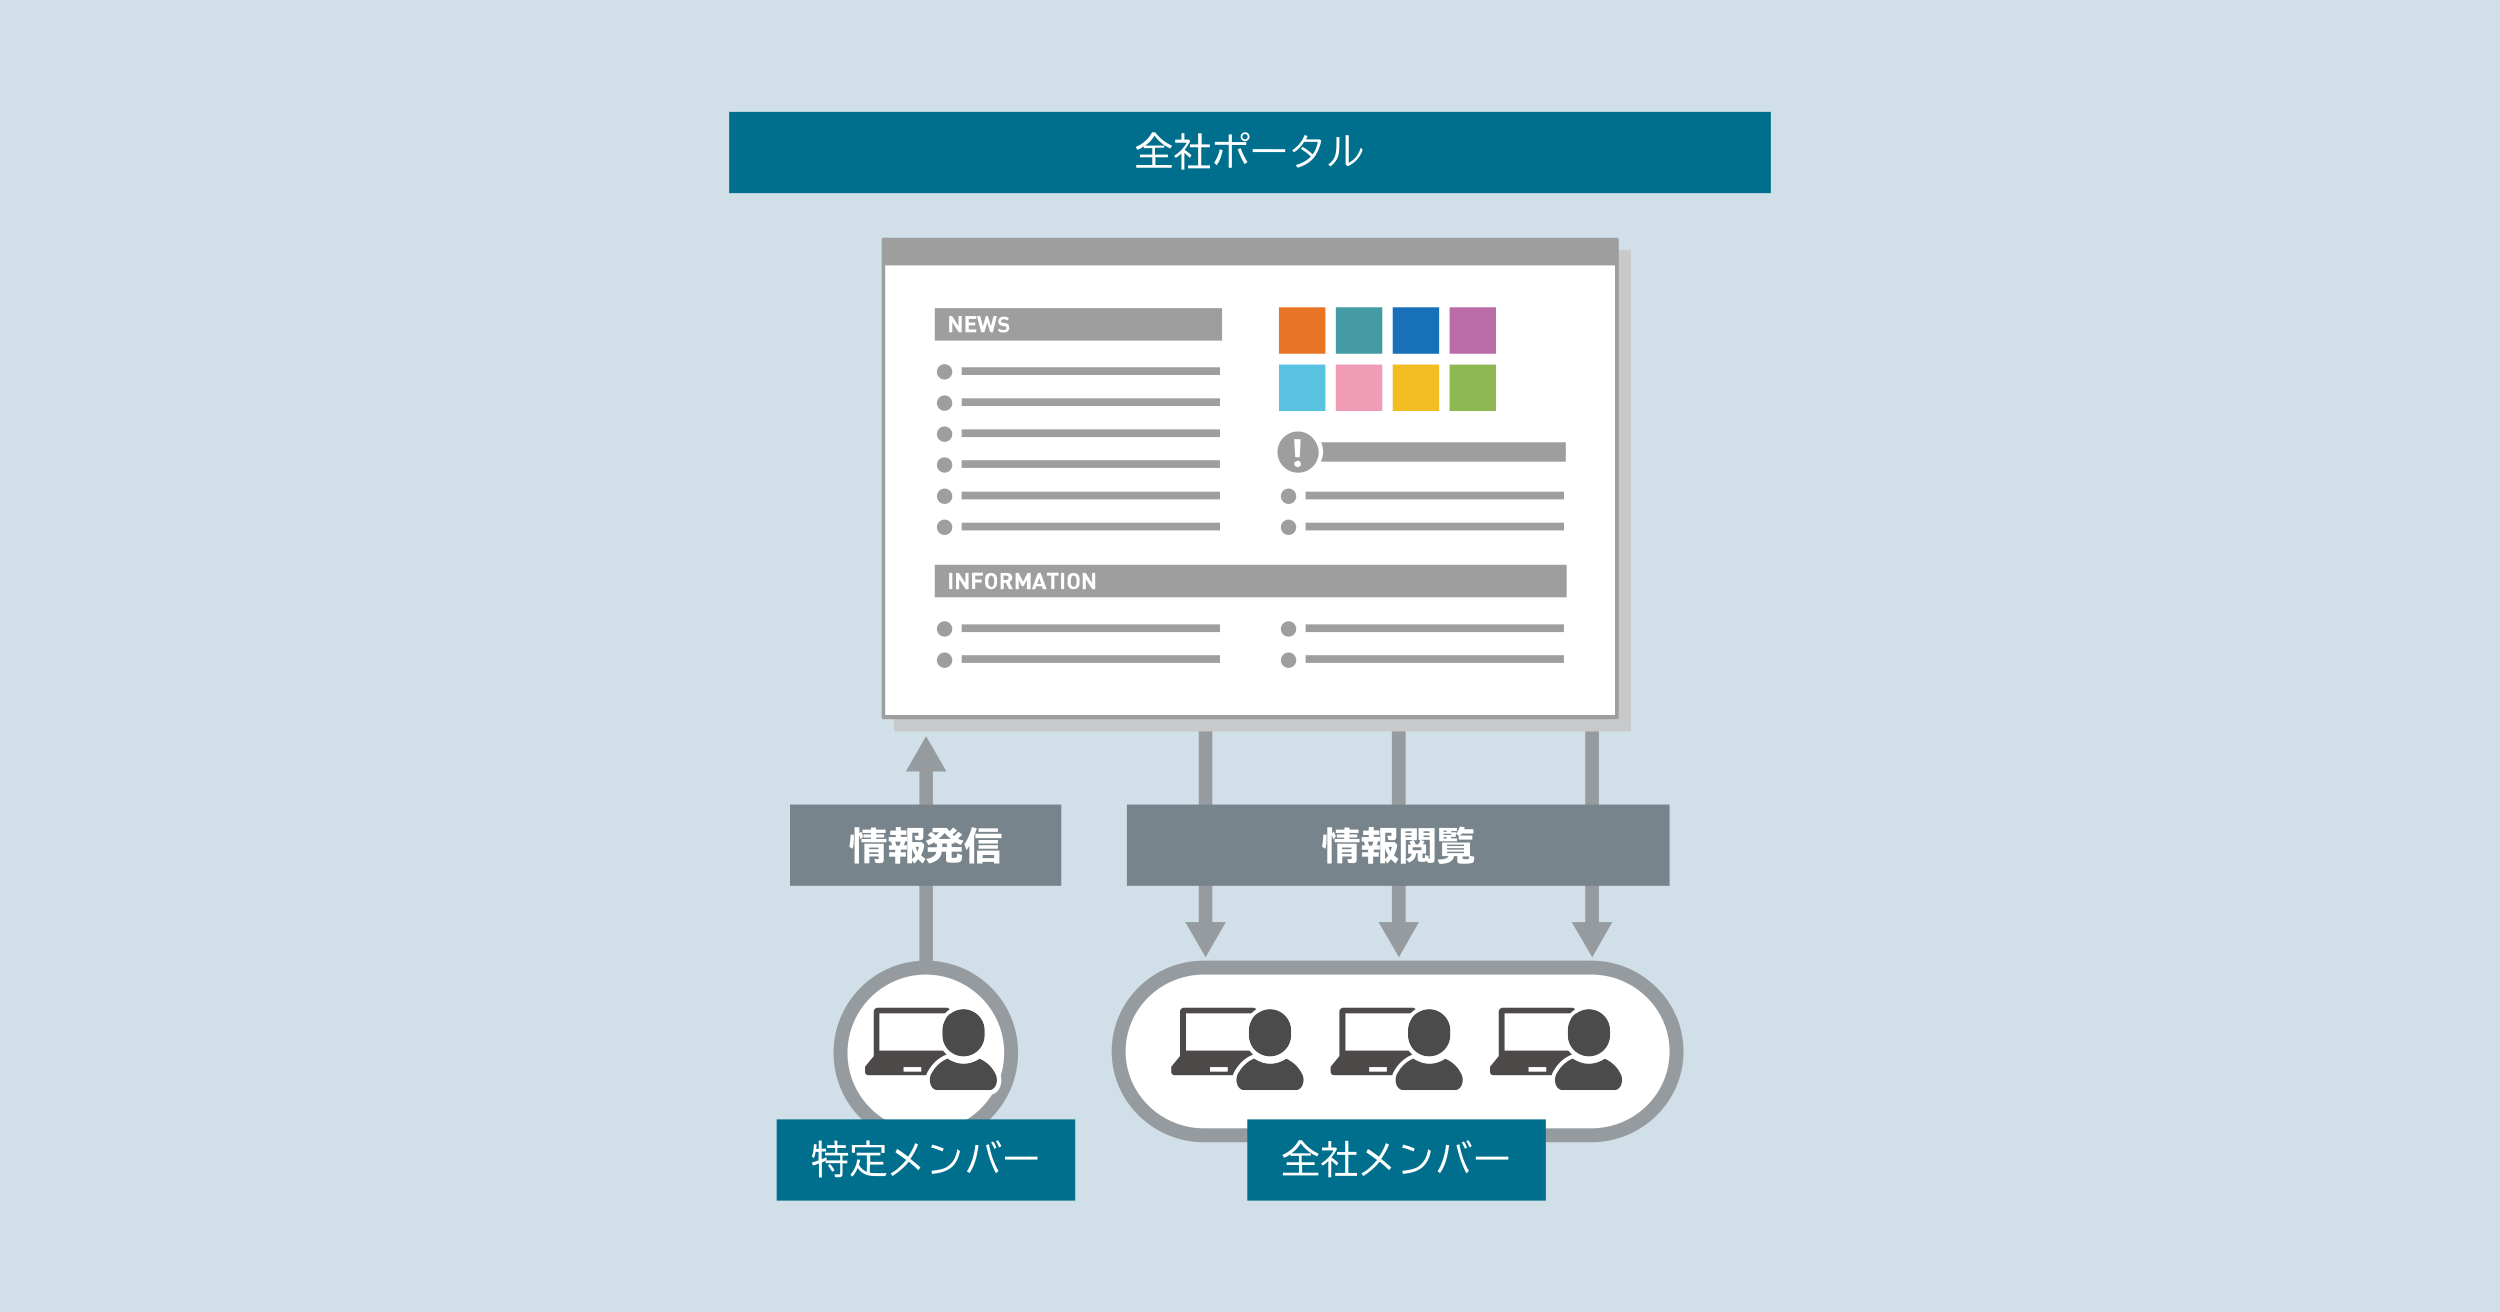 <?xml version="1.0" encoding="utf-8"?>
<!-- Generator: Adobe Illustrator 27.2.0, SVG Export Plug-In . SVG Version: 6.00 Build 0)  -->
<svg version="1.1" id="レイヤー_1" xmlns="http://www.w3.org/2000/svg" xmlns:xlink="http://www.w3.org/1999/xlink" x="0px"
	 y="0px" width="1200px" height="630px" viewBox="0 0 1200 630" style="enable-background:new 0 0 1200 630;" xml:space="preserve">
<style type="text/css">
	.st0{fill:#D1DFE8;}
	.st1{fill:#969BA0;}
	.st2{fill:#78848B;}
	.st3{fill:#FFFFFF;}
	.st4{fill:#4C4948;}
	.st5{fill:#4B4B4B;}
	.st6{fill:#006F8D;}
	.st7{fill:#C8C9CA;}
	.st8{fill:#9E9E9F;}
	.st9{fill:#E77525;}
	.st10{fill:#449BA3;}
	.st11{fill:#1871B8;}
	.st12{fill:#BA6CA7;}
	.st13{fill:#59C2E1;}
	.st14{fill:#F09CB4;}
	.st15{fill:#F2BD22;}
	.st16{fill:#8EB854;}
</style>
<rect class="st0" width="1200" height="630"/>
<g>
	<polygon class="st1" points="454.3,370.3 444.5,353.3 434.8,370.3 441.3,370.3 441.3,505.5 447.8,505.5 447.8,370.3 	"/>
	<g>
		<rect x="379.2" y="386.2" class="st2" width="130.2" height="39"/>
		<g>
			<g>
				<path class="st3" d="M407.7,406.5c0.2-1.6,0.5-3.1,0.6-5.9l1.6,0.1c0,2.9-0.1,4.9-0.6,6.7L407.7,406.5z M412.5,414.5h-2.3v-17.4
					h2.3v2.9l0.8-0.8c0.6,0.9,0.8,1.7,1,2.4l-1.3,1.3c-0.1-0.8-0.5-1.6-0.7-2.2v13.8H412.5z M425.1,398.2v1.6h-4.5v0.7h3.8v1.5h-3.8
					v0.7h4.9v1.6h-12v-1.6h4.6V402h-3.6v-1.5h3.6v-0.7h-4.1v-1.6h4.1v-1h2.4v1H425.1z M424.2,412.7c0,1.3-0.6,1.6-1.7,1.6
					c-0.6,0-1.5,0-2.3-0.1l-0.5-1.9c0.6,0.1,1,0.1,1.6,0.1c0.2,0,0.5-0.1,0.5-0.5v-0.8h-4.5v3.3h-2.4V405h9.3v7.7L424.2,412.7
					L424.2,412.7z M417.2,407.6h4.5v-0.8h-4.5V407.6z M417.2,409.9h4.5v-0.8h-4.5V409.9z"/>
				<path class="st3" d="M432.1,409.1h2.7v2.1h-2.7v3.4h-2.4v-3.4h-2.9v-2.1h2.9v-1.2h-3v-2.1h1.5c-0.1-0.7-0.5-1.3-0.6-1.9h-1v-2.1
					h3.4v-1h-2.7v-2.1h2.7V397h2.4v1.6h2.7v2.1h-2.7v1h3v2.1h-0.9c-0.1,0.7-0.5,1.3-0.7,1.9h1.5v2.1h-2.9v1.3H432.1z M429.7,404
					c0.1,0.6,0.5,1.3,0.6,1.9h1.4c0.2-0.6,0.5-1.3,0.6-1.9H429.7z M443.7,405.5c-0.2,1.9-0.7,3.3-1.6,5c0.6,0.6,1.4,1.3,2.1,1.7
					l-1.3,2.3c-0.8-0.7-1.6-1.4-2.2-2.1c-0.6,0.8-0.9,1.3-1.9,2.1l-1-1.6v1.5h-2.3v-17h7.7v4.2c0,1.3-0.6,1.7-1.7,1.7
					c-0.6,0-1.3,0-2.1-0.1l-0.5-2.1c0.6,0.1,1,0.1,1.4,0.1c0.5,0,0.6-0.1,0.6-0.5v-1h-3v4.5h4.6L443.7,405.5z M437.8,412.4
					c0.6-0.6,1-1,1.6-1.7c-0.8-1.3-1.3-2.3-1.6-3.6V412.4z M439.5,406.5c0.2,0.8,0.6,1.5,0.9,2.2c0.2-0.7,0.6-1.5,0.7-2.2H439.5z"/>
				<path class="st3" d="M459.4,398.6c-0.7,0.7-1.4,1.4-2.2,2.1c0.2,0.1,0.5,0.2,0.7,0.6c0.8-0.7,1.4-1.3,2.1-2.1l1.9,1.4
					c-0.7,0.7-1,1-2.1,1.9c0.8,0.5,1.6,0.8,2.7,1l-1.3,2.1c-1-0.5-1.9-0.8-3-1.5v0.8h-1.4v1.7h4.8v2.2h-4.8v2.4c0,0.6,0.1,0.6,1,0.6
					s1.4-0.1,1.5-0.5c0.1-0.2,0.1-0.9,0.1-1.7l2.4,0.8c0,1.9-0.2,2.7-0.7,3.1c-0.6,0.5-1.4,0.6-3.7,0.6c-1.5,0-2.2-0.1-2.6-0.2
					c-0.6-0.2-0.7-0.8-0.7-1.5v-3.6H452c-0.2,3-2.1,4.6-6,5.7l-1.4-2.2c3-0.6,4.5-1.6,4.8-3.4h-4.1v-2.2h4.4V405h-1v-0.8
					c-1,0.7-2.1,1-3,1.5l-1.3-2.1c1-0.5,2.1-0.8,3-1.3c-0.7-0.6-1.3-0.9-2.1-1.5l1.6-1.5c0.9,0.7,1.6,1,2.3,1.7
					c0.6-0.5,1-0.9,1.5-1.5h-3.1v-2.1h6.9c0.5,0.7,0.7,1,1.3,1.6l0.1-0.1c0.6-0.6,0.9-1,1.6-1.7L459.4,398.6z M456.4,402.7
					c-1-0.8-2.2-1.9-3-2.9c-0.7,0.9-1.6,1.9-2.9,2.9H456.4z M452.3,404.9v1.7h2.2v-1.7H452.3z"/>
				<path class="st3" d="M467.7,414.5h-2.4v-8.5c-0.6,0.8-0.8,1.3-1.4,2.1l-1-3c1.5-1.9,2.7-4.8,3.6-8.1l2.4,0.6
					c-0.5,1.4-0.8,2.4-1.3,3.7v13.4h0.1V414.5z M480.7,400.2v2.1h-12.5v-2.1H480.7z M479.7,414.5h-2.6v-0.8h-5.5v0.8h-2.6v-6.2h10.7
					L479.7,414.5L479.7,414.5z M479,397.6v1.7h-9.3v-1.7H479z M479,403.2v1.7h-9.3v-1.7H479z M479,405.7v1.7h-9.3v-1.7H479z
					 M471.7,411.9h5.5v-1.5h-5.5V411.9z"/>
			</g>
		</g>
	</g>
	<g>
		<g>
			<circle class="st3" cx="444.4" cy="505.5" r="40.9"/>
			<path class="st1" d="M444.4,549.7c-24.3,0-44.3-19.7-44.3-44.3c0-24.4,19.7-44.3,44.3-44.3s44.3,19.7,44.3,44.3
				C488.6,530,468.7,549.7,444.4,549.7z M444.4,467.8c-20.8,0-37.6,17-37.6,37.6c0,20.8,17,37.6,37.6,37.6s37.6-17,37.6-37.6
				C482.1,484.8,465.1,467.8,444.4,467.8z"/>
		</g>
		<g>
			<path class="st4" d="M460.3,511.9l-4.1-5v-21.3c0-1-0.8-1.9-1.9-1.9h-33c-1,0-1.9,0.8-1.9,1.9v21.3l-4.1,5
				c-0.1,0.1-0.1,0.2-0.1,0.5v2.2c0,0.8,0.7,1.5,1.5,1.5h42.3c0.8,0,1.5-0.7,1.5-1.5v-2.2C460.5,512.3,460.5,512.1,460.3,511.9z
				 M422.1,486.4h31.7v17.9h-31.7V486.4z M442.2,514.4h-8.5v-2.2h8.5V514.4z"/>
		</g>
		<g>
			<g>
				<path class="st5" d="M470.2,508.1c-2.2,1.5-4.9,2.4-7.8,2.4s-5.6-0.9-7.8-2.4c-3.8,1.6-6.3,4.5-7.7,7.1
					c-1.9,3.4-0.5,8.1,2.9,8.1c3.3,0,12.5,0,12.5,0s9.3,0,12.5,0c3.3,0,4.8-4.8,2.9-8.1C476.5,512.6,474.2,509.8,470.2,508.1z"/>
				<path class="st3" d="M470.2,508.1c3.8,1.6,6.3,4.5,7.7,7.1c1.9,3.4,0.5,8.1-2.9,8.1c-3.3,0-12.5,0-12.5,0s-9.3,0-12.5,0
					s-4.8-4.8-2.9-8.1c1.5-2.6,3.8-5.5,7.7-7.1c2.2,1.5,4.9,2.4,7.8,2.4C465.4,510.6,468,509.5,470.2,508.1 M454.9,505.8l-0.9,0.5
					c-3.6,1.5-6.5,4.2-8.6,7.9c-1.5,2.6-1.5,5.9,0,8.4c1,1.7,2.7,2.9,4.6,2.9h12.5h12.5c1.9,0,3.6-1,4.6-2.9c1.4-2.4,1.4-5.7,0-8.4
					c-2.1-3.7-5-6.4-8.6-7.9l-0.9-0.5l-0.9,0.7c-1.9,1.4-4.2,2.1-6.7,2.1s-4.6-0.7-6.7-2.1L454.9,505.8L454.9,505.8z"/>
			</g>
			<g>
				<path class="st5" d="M462.5,507.2c5.6,0,10.2-4.6,10.2-10.2v-2.4c0-5.6-4.6-10.2-10.2-10.2s-10.2,4.6-10.2,10.2v2.4
					C452.2,502.7,456.7,507.2,462.5,507.2z"/>
				<path class="st3" d="M462.5,484.3c5.6,0,10.2,4.6,10.2,10.2v2.4c0,5.6-4.6,10.2-10.2,10.2s-10.2-4.6-10.2-10.2v-2.4
					C452.2,489,456.7,484.3,462.5,484.3 M462.5,482.5c-6.7,0-12.2,5.5-12.2,12.2v2.4c0,6.7,5.5,12.2,12.2,12.2s12.2-5.5,12.2-12.2
					v-2.4C474.6,487.9,469.2,482.5,462.5,482.5L462.5,482.5z"/>
			</g>
		</g>
	</g>
	<g>
		<g>
			<g>
				<path class="st3" d="M804.8,504.8c0,22.1-18.5,40.3-40.9,40.3H577.9c-22.5,0-40.9-18.1-40.9-40.3c0-22.1,18.5-40.3,40.9-40.3
					h185.9C786.4,464.6,804.8,482.7,804.8,504.8z"/>
			</g>
			<path class="st1" d="M763.8,548.3H577.9c-24.3,0-44.3-19.5-44.3-43.6c0-24,19.7-43.6,44.3-43.6h185.9c24.3,0,44.3,19.5,44.3,43.6
				C808.1,528.8,788.1,548.3,763.8,548.3z M577.9,467.8c-20.8,0-37.6,16.5-37.6,36.9c0,20.4,17,36.9,37.6,36.9h185.9
				c20.8,0,37.6-16.5,37.6-36.9c0-20.4-17-36.9-37.6-36.9H577.9z"/>
		</g>
		<g>
			<path class="st4" d="M760.5,511.9l-4.1-5v-21.3c0-1-0.8-1.9-1.9-1.9h-33.2c-1,0-1.9,0.8-1.9,1.9v21.3l-4.1,5
				c-0.1,0.1-0.1,0.2-0.1,0.5v2.2c0,0.8,0.7,1.5,1.5,1.5h42.3c0.8,0,1.5-0.7,1.5-1.5v-2.2C760.7,512.3,760.6,512.1,760.5,511.9z
				 M722.2,486.4h31.7v17.9h-31.7V486.4z M742.2,514.4h-8.5v-2.2h8.5V514.4z"/>
		</g>
		<g>
			<g>
				<path class="st5" d="M770.3,508.1c-2.2,1.5-4.9,2.4-7.8,2.4c-2.9,0-5.6-0.9-7.8-2.4c-3.8,1.6-6.3,4.5-7.7,7.1
					c-1.9,3.4-0.5,8.1,2.9,8.1c3.3,0,12.5,0,12.5,0s9.3,0,12.5,0s4.8-4.8,2.9-8.1C776.5,512.6,774.2,509.8,770.3,508.1z"/>
				<path class="st3" d="M770.3,508.1c3.8,1.6,6.3,4.5,7.7,7.1c1.9,3.4,0.5,8.1-2.9,8.1c-3.3,0-12.5,0-12.5,0s-9.3,0-12.5,0
					c-3.3,0-4.8-4.8-2.9-8.1c1.5-2.6,3.8-5.5,7.7-7.1c2.2,1.5,4.9,2.4,7.8,2.4C765.4,510.6,768.2,509.5,770.3,508.1 M755.1,505.8
					l-0.9,0.5c-3.6,1.5-6.5,4.2-8.6,7.9c-1.5,2.6-1.5,5.9,0,8.4c1,1.7,2.7,2.9,4.6,2.9h12.5h12.5c1.9,0,3.6-1,4.6-2.9
					c1.4-2.4,1.4-5.7,0-8.4c-2.1-3.7-5-6.4-8.6-7.9l-0.9-0.5l-0.9,0.7c-1.9,1.4-4.2,2.1-6.7,2.1s-4.6-0.7-6.7-2.1L755.1,505.8
					L755.1,505.8z"/>
			</g>
			<g>
				<path class="st5" d="M762.7,507.2c5.6,0,10.2-4.6,10.2-10.2v-2.4c0-5.6-4.6-10.2-10.2-10.2s-10.2,4.6-10.2,10.2v2.4
					C752.3,502.7,756.9,507.2,762.7,507.2z"/>
				<path class="st3" d="M762.7,484.3c5.6,0,10.2,4.6,10.2,10.2v2.4c0,5.6-4.6,10.2-10.2,10.2s-10.2-4.6-10.2-10.2v-2.4
					C752.3,489,756.9,484.3,762.7,484.3 M762.7,482.5c-6.7,0-12.2,5.5-12.2,12.2v2.4c0,6.7,5.5,12.2,12.2,12.2s12.2-5.5,12.2-12.2
					v-2.4C774.7,487.9,769.3,482.5,762.7,482.5L762.7,482.5z"/>
			</g>
		</g>
	</g>
	<g>
		<g>
			<path class="st4" d="M684,511.9l-4.1-5v-21.3c0-1-0.8-1.9-1.9-1.9h-33.2c-1,0-1.9,0.8-1.9,1.9v21.3l-4.1,5
				c-0.1,0.1-0.1,0.2-0.1,0.5v2.2c0,0.8,0.7,1.5,1.5,1.5h42.3c0.8,0,1.5-0.7,1.5-1.5v-2.2C684.1,512.3,684.1,512.1,684,511.9z
				 M645.8,486.4h31.7v17.9h-31.7V486.4z M665.7,514.4h-8.5v-2.2h8.5V514.4z"/>
		</g>
		<g>
			<g>
				<path class="st5" d="M693.8,508.1c-2.2,1.5-4.9,2.4-7.8,2.4c-2.9,0-5.6-0.9-7.8-2.4c-3.8,1.6-6.3,4.5-7.7,7.1
					c-1.9,3.4-0.5,8.1,2.9,8.1c3.4,0,12.5,0,12.5,0s9.3,0,12.5,0s4.8-4.8,2.9-8.1C700.1,512.6,697.7,509.8,693.8,508.1z"/>
				<path class="st3" d="M693.8,508.1c3.8,1.6,6.3,4.5,7.7,7.1c1.9,3.4,0.5,8.1-2.9,8.1c-3.3,0-12.5,0-12.5,0s-9.3,0-12.5,0
					c-3.3,0-4.8-4.8-2.9-8.1c1.5-2.6,3.8-5.5,7.7-7.1c2.2,1.5,4.9,2.4,7.8,2.4C689,510.6,691.7,509.5,693.8,508.1 M678.6,505.8
					l-0.9,0.5c-3.6,1.5-6.5,4.2-8.6,7.9c-1.5,2.6-1.5,5.9,0,8.4c1,1.7,2.7,2.9,4.6,2.9h12.5h12.5c1.9,0,3.6-1,4.6-2.9
					c1.4-2.4,1.4-5.7,0-8.4c-2.1-3.7-5-6.4-8.6-7.9l-0.9-0.5l-0.9,0.7c-1.9,1.4-4.2,2.1-6.7,2.1s-4.6-0.7-6.7-2.1L678.6,505.8
					L678.6,505.8z"/>
			</g>
			<g>
				<path class="st5" d="M686,507.2c5.6,0,10.2-4.6,10.2-10.2v-2.4c0-5.6-4.6-10.2-10.2-10.2s-10.2,4.6-10.2,10.2v2.4
					C675.8,502.7,680.4,507.2,686,507.2z"/>
				<path class="st3" d="M686,484.3c5.6,0,10.2,4.6,10.2,10.2v2.4c0,5.6-4.6,10.2-10.2,10.2s-10.2-4.6-10.2-10.2v-2.4
					C675.8,489,680.4,484.3,686,484.3 M686,482.5c-6.7,0-12.2,5.5-12.2,12.2v2.4c0,6.7,5.5,12.2,12.2,12.2s12.2-5.5,12.2-12.2v-2.4
					C698.3,487.9,692.9,482.5,686,482.5L686,482.5z"/>
			</g>
		</g>
	</g>
	<g>
		<polygon class="st1" points="767.5,442.6 767.5,345.3 760.9,345.3 760.9,442.6 754.4,442.6 764.3,459.5 773.9,442.6 		"/>
		<polygon class="st1" points="674.7,345.3 668.1,345.3 668.1,442.6 661.7,442.6 671.5,459.5 681.1,442.6 674.7,442.6 		"/>
		<polygon class="st1" points="581.9,345.3 575.4,345.3 575.4,442.6 568.9,442.6 578.7,459.5 588.4,442.6 581.9,442.6 		"/>
	</g>
	<g>
		<g>
			<path class="st4" d="M607.5,511.9l-4.1-5v-21.3c0-1-0.8-1.9-1.9-1.9h-33.2c-1,0-1.9,0.8-1.9,1.9v21.3l-4.1,5
				c-0.1,0.1-0.1,0.2-0.1,0.5v2.2c0,0.8,0.7,1.5,1.5,1.5h42.3c0.8,0,1.5-0.7,1.5-1.5v-2.2C607.7,512.3,607.6,512.1,607.5,511.9z
				 M569.3,486.4H601v17.9h-31.7V486.4z M589.3,514.4h-8.5v-2.2h8.5V514.4z"/>
		</g>
		<g>
			<g>
				<path class="st5" d="M617.4,508.1c-2.2,1.5-4.9,2.4-7.8,2.4c-2.9,0-5.6-0.9-7.8-2.4c-3.8,1.6-6.3,4.5-7.7,7.1
					c-1.9,3.4-0.5,8.1,2.9,8.1c3.3,0,12.5,0,12.5,0s9.3,0,12.5,0s4.8-4.8,2.9-8.1C623.5,512.6,621.2,509.8,617.4,508.1z"/>
				<path class="st3" d="M617.4,508.1c3.8,1.6,6.3,4.5,7.7,7.1c1.9,3.4,0.5,8.1-2.9,8.1s-12.5,0-12.5,0s-9.3,0-12.5,0
					s-4.8-4.8-2.9-8.1c1.5-2.6,3.8-5.5,7.7-7.1c2.2,1.5,4.9,2.4,7.8,2.4C612.5,510.6,615.3,509.5,617.4,508.1 M602.1,505.8l-0.9,0.5
					c-3.6,1.5-6.5,4.2-8.6,7.9c-1.5,2.6-1.5,5.9,0,8.4c1,1.7,2.7,2.9,4.6,2.9h12.5h12.5c1.9,0,3.6-1,4.6-2.9c1.4-2.4,1.4-5.7,0-8.4
					c-2.1-3.7-5-6.4-8.6-7.9l-0.9-0.5l-0.9,0.7c-1.9,1.4-4.2,2.1-6.7,2.1c-2.4,0-4.6-0.7-6.7-2.1L602.1,505.8L602.1,505.8z"/>
			</g>
			<g>
				<path class="st5" d="M609.6,507.2c5.6,0,10.2-4.6,10.2-10.2v-2.4c0-5.6-4.6-10.2-10.2-10.2c-5.6,0-10.2,4.6-10.2,10.2v2.4
					C599.4,502.7,604,507.2,609.6,507.2z"/>
				<path class="st3" d="M609.6,484.3c5.6,0,10.2,4.6,10.2,10.2v2.4c0,5.6-4.6,10.2-10.2,10.2c-5.6,0-10.2-4.6-10.2-10.2v-2.4
					C599.4,489,604,484.3,609.6,484.3 M609.6,482.5c-6.7,0-12.2,5.5-12.2,12.2v2.4c0,6.7,5.5,12.2,12.2,12.2
					c6.7,0,12.2-5.5,12.2-12.2v-2.4C621.8,487.9,616.3,482.5,609.6,482.5L609.6,482.5z"/>
			</g>
		</g>
	</g>
	<g>
		<rect x="540.9" y="386.2" class="st2" width="260.5" height="39"/>
		<g>
			<g>
				<path class="st3" d="M634.6,406.5c0.2-1.6,0.5-3.1,0.6-5.9l1.6,0.1c0,2.9-0.1,4.9-0.6,6.7L634.6,406.5z M639.4,414.5h-2.3v-17.4
					h2.3v2.9l0.8-0.8c0.6,0.9,0.8,1.7,1,2.4l-1.3,1.3c-0.1-0.8-0.5-1.6-0.7-2.2v13.8H639.4z M652.1,398.2v1.6h-4.4v0.7h3.8v1.5h-3.8
					v0.7h4.9v1.6h-12v-1.6h4.6V402h-3.5v-1.5h3.6v-0.7h-4.1v-1.6h4.1v-1h2.4v1H652.1z M651.2,412.7c0,1.3-0.6,1.6-1.7,1.6
					c-0.6,0-1.5,0-2.3-0.1l-0.5-1.9c0.6,0.1,1,0.1,1.6,0.1c0.2,0,0.5-0.1,0.5-0.5v-0.8h-4.5v3.3h-2.4V405h9.3v7.7L651.2,412.7
					L651.2,412.7z M644.2,407.6h4.5v-0.8h-4.5V407.6z M644.2,409.9h4.5v-0.8h-4.5V409.9z"/>
				<path class="st3" d="M659.1,409.1h2.7v2.1h-2.7v3.4h-2.4v-3.4h-2.9v-2.1h2.9v-1.2h-3v-2.1h1.5c-0.1-0.7-0.5-1.3-0.6-1.9h-1v-2.1
					h3.4v-1h-2.7v-2.1h2.7V397h2.4v1.6h2.7v2.1h-2.7v1h3v2.1h-0.9c-0.1,0.7-0.5,1.3-0.7,1.9h1.5v2.1h-2.9v1.3H659.1z M656.6,404
					c0.1,0.6,0.5,1.3,0.6,1.9h1.4c0.2-0.6,0.5-1.3,0.6-1.9H656.6z M670.7,405.5c-0.2,1.9-0.7,3.3-1.6,5c0.6,0.6,1.4,1.3,2.1,1.7
					l-1.3,2.3c-0.8-0.7-1.6-1.4-2.2-2.1c-0.6,0.8-0.9,1.3-1.9,2.1l-1-1.6v1.5h-2.3v-17h7.7v4.2c0,1.3-0.6,1.7-1.7,1.7
					c-0.6,0-1.3,0-2.1-0.1l-0.5-2.1c0.6,0.1,1,0.1,1.4,0.1c0.5,0,0.6-0.1,0.6-0.5v-1h-3v4.5h4.6L670.7,405.5z M664.8,412.4
					c0.6-0.6,1-1,1.6-1.7c-0.8-1.3-1.3-2.3-1.6-3.6V412.4z M666.5,406.5c0.2,0.8,0.6,1.5,0.9,2.2c0.2-0.7,0.6-1.5,0.7-2.2H666.5z"/>
				<path class="st3" d="M678.5,403.2C678.5,403.3,678.5,403.3,678.5,403.2c0.5,0.7,0.8,1.4,1,2.1h1.3c0.5-0.7,0.8-1.4,0.9-2.1h-0.8
					v-5.7h7.7v15c0,1.4-0.5,1.7-1.9,1.7c-0.6,0-1,0-1.5-0.1l-0.1-0.9c-0.5,0.2-0.9,0.5-2.4,0.5c-1.6,0-2.2-0.2-2.2-1.4v-2.7h-0.8
					c-0.1,2.1-1.3,3.6-3.3,4.4l-1.5-1.6c1.7-0.6,2.6-1.4,2.7-2.6h-1.7v-4.4h1.4c-0.2-0.6-0.6-0.8-0.9-1.4L678.5,403.2h-3.7v11.4
					h-2.4v-17h7.7v5.7h-1.5V403.2z M674.6,399.8h2.9V399h-2.9V399.8z M674.6,401.8h2.9v-0.8h-2.9V401.8z M678.1,408.1h4.2v-1.4h-4.2
					V408.1z M685.7,410.9c0,0.5,0,0.7-0.1,1.3c0.1,0,0.1,0,0.2,0c0.2,0,0.5-0.1,0.5-0.5v-8.6h-4.4l1.9,0.8c-0.2,0.5-0.6,0.8-0.8,1.4
					h1.5v4.4h-1.7v1.7c0,0.5,0,0.5,0.5,0.5c0.7,0,0.7,0,0.7-1.6L685.7,410.9z M683.3,399.8h2.9V399h-2.9V399.8z M683.3,401.8h2.9
					v-0.8h-2.9V401.8z"/>
				<path class="st3" d="M707.6,411.2c0,0.2,0,0.2,0,0.6c0,1.3-0.2,2.1-0.7,2.3c-0.5,0.2-1.6,0.5-3.7,0.5c-3.3,0-3.7-0.1-3.7-1.5
					v-2.2H698c-0.6,2.6-2.7,3.7-7,3.8l-1-2.1c3.4-0.1,4.9-0.6,5.3-1.7h-3.1v-6.5h13.4v6.4L707.6,411.2z M698.8,400.2
					c0.8-0.8,1.6-2.2,1.9-3.4l2.4,0.2c-0.1,0.5-0.2,0.7-0.5,1h4.6v2.1h-5.6c-0.2,0.5-0.6,0.8-0.8,1h5.9v1.9h-6.5v-1.9L698.8,400.2
					v1.5h-2.3v0.7h2.9v1.4h-8.6v-6.4h8.5v1.5h-2.7v0.6h2.3L698.8,400.2L698.8,400.2z M692.9,398.7v0.6h1.5v-0.6H692.9z M692.9,400.2
					v0.6h3.7v-0.6H692.9z M692.9,401.8v0.7h1.5v-0.7H692.9z M694.6,406.1h8.1v-0.7h-8.1V406.1z M694.6,407.8h8.1v-0.7h-8.1V407.8z
					 M694.6,409.5h8.1v-0.7h-8.1V409.5z M702,410.8v1c0,0.5,0.2,0.6,1.5,0.6c0.9,0,1.5-0.1,1.6-0.2s0.1-0.6,0.1-1v-0.1l0,0H702
					V410.8z"/>
			</g>
		</g>
	</g>
	<g>
		<rect x="350" y="53.7" class="st6" width="500" height="39"/>
		<g>
			<g>
				<path class="st3" d="M554.6,74.2h6v1.3h-6v3.7h7.8v1.3h-17v-1.3h7.7v-3.7h-5.9v-1.3h5.9v-3.1h-4.1v-0.9c-0.9,0.7-1.7,1.3-3,1.7
					l-0.9-1.3c3.6-1.6,6.2-3.9,7.9-7.1h1.5c2.3,3,4.8,4.9,8.1,6.5l-0.8,1.3c-1.3-0.7-2.1-1-3-1.7v1.3h-4.4v3.4H554.6z M559.1,69.9
					c-1.9-1.4-3.7-3-5-4.8c-0.9,1.7-2.4,3.4-4.4,4.8H559.1z"/>
				<path class="st3" d="M571.3,67.8c-0.8,1.5-1.5,2.6-2.7,4.1c1,0.7,2.2,1.5,3.3,2.6l-0.8,1.3c-0.8-0.9-1.6-1.6-2.6-2.4v8h-1.4
					v-7.8c-0.9,0.9-1.7,1.6-2.7,2.2l-0.8-1c2.3-1.4,4.8-3.9,6-6.3h-5.5V67h3v-3.1h1.4V67h2.2L571.3,67.8z M575.4,64h1.4v5.3h3.9v1.4
					h-4.1v8.7h4.2v1.4h-10.5v-1.4h4.8v-8.7h-3.9v-1.4h3.9V64H575.4z"/>
				<path class="st3" d="M582.8,78.1c1-1.4,2.3-4.1,2.7-6.5l1.4,0.5c-0.6,2.9-1.6,5.6-2.9,7.2L582.8,78.1z M591.3,64.6v3.6h6.9v1.4
					h-6.9v10.9h-1.5v-11h-6.7v-1.4h6.7v-3.6h1.5V64.6z M597.4,78.8c-1-1.6-2.4-4.6-3.3-7.1l1.4-0.6c0.7,2.1,2.1,4.9,3.3,6.7
					L597.4,78.8z M599.8,65.6c0,1-0.9,2.2-2.2,2.2c-1,0-2.1-0.9-2.1-2.2c0-1,0.9-2.1,2.2-2.1C598.9,63.5,599.8,64.5,599.8,65.6z
					 M596.3,65.6c0,0.7,0.6,1.3,1.3,1.3s1.3-0.6,1.3-1.3s-0.6-1.3-1.3-1.3S596.3,65.1,596.3,65.6z"/>
				<path class="st3" d="M616.9,71.6V73h-15.6v-1.4H616.9z"/>
				<path class="st3" d="M634.2,67.5c-0.7,3.6-2.1,6.5-3.9,8.6c-1.7,1.9-4.6,3.7-7.5,4.4l-0.8-1.3c3.1-0.8,5.6-2.3,7.2-4.1
					c-1.5-1.4-3.1-2.6-4.8-3.6l0.8-1c1.7,0.9,3.4,2.2,4.9,3.6c1.3-1.7,2.2-4.1,2.4-6H626c-1.4,2.2-3,3.9-4.9,5l-0.9-1
					c2.6-1.5,5-4.5,6-7.3l1.4,0.5l0,0c-0.2,0.8-0.5,1-0.7,1.6h6.5L634.2,67.5z"/>
				<path class="st3" d="M642.9,65.5v3.1c0,3.3-0.1,4.9-0.7,6.7c-0.6,1.7-2.1,3.6-3.7,4.6l-0.9-1c3.1-2.2,3.9-4.4,3.9-10v-3.1h1.4
					L642.9,65.5L642.9,65.5z M647.4,65.1v13c2.7-1.3,4.9-3.9,5.7-7.2l1,1c-1.3,3.7-3.7,6.4-7.2,7.9l-1-0.9V64.9h1.5V65.1z"/>
			</g>
		</g>
	</g>
	<g>
		<rect x="598.7" y="537.3" class="st6" width="143.3" height="39"/>
		<g>
			<g>
				<path class="st3" d="M625,557.9h6v1.3h-6v3.7h7.8v1.3h-17v-1.3h7.7v-3.7h-5.9v-1.3h5.9v-3.1h-4.1v-0.8c-0.9,0.7-1.7,1.3-3,1.7
					l-0.9-1.3c3.6-1.6,6.2-3.9,7.9-7.1h1.5c2.3,3,4.8,5,8.1,6.5l-0.8,1.3c-1.3-0.7-2.1-1-3-1.7v1.3h-4.4v3.3L625,557.9L625,557.9z
					 M629.3,553.6c-1.9-1.4-3.7-3-5-4.8c-0.9,1.7-2.4,3.4-4.4,4.8H629.3z"/>
				<path class="st3" d="M641.8,551.5c-0.8,1.5-1.5,2.6-2.7,4.1c1,0.7,2.2,1.5,3.3,2.6l-0.8,1.3c-0.8-0.9-1.6-1.6-2.6-2.4v8h-1.4
					v-7.8c-0.9,0.9-1.7,1.6-2.7,2.2l-0.8-1c2.3-1.4,4.8-3.9,6-6.3h-5.5v-1.4h3v-3.1h1.4v3.1h2.2L641.8,551.5z M645.8,547.6h1.4v5.3
					h3.9v1.4h-3.9v8.7h4.2v1.4h-10.5v-1.4h4.8v-8.7h-3.9V553h3.9v-5.3H645.8z"/>
				<path class="st3" d="M656.6,551.5c1.6,0.9,3.1,2.1,5.3,3.7c1.5-2.2,2.7-4.6,3.4-6.5l1.4,0.7c-0.8,2.2-2.2,4.6-3.7,6.9
					c1.7,1.4,3.4,2.7,4.8,4.1l-1,1.3c-1-1-2.7-2.6-4.6-4.1c-1.9,2.6-5.2,5.3-7.8,6.9l-0.9-1.3c2.3-1,5.3-3.7,7.5-6.4
					c-1.9-1.4-3.7-2.7-5.2-3.7L656.6,551.5z"/>
				<path class="st3" d="M678.5,552.7c-1.6-0.7-3.7-1.5-5.5-1.9l0.6-1.4c2.2,0.6,4.2,1.3,5.5,1.9L678.5,552.7z M673.1,562
					c4.2-0.5,6.7-1,8.5-2.7c2.1-1.7,3.4-4.2,3.9-7.7l1.3,0.9c-1.5,7.2-5.2,10.2-13.4,11L673.1,562z"/>
				<path class="st3" d="M690,562.2c1.9-2.6,3.7-8.1,4.1-12.7l1.5,0.2c-0.7,5.7-2.3,10.8-4.4,13.4L690,562.2z M703.9,563.2
					c-1.7-2.9-3.7-8.4-4.8-13.5l1.4-0.5c0.8,4.6,2.7,10,4.6,12.8L703.9,563.2z M703.2,551.4c-0.5-0.9-0.9-2.1-1.6-3l1-0.5
					c0.7,0.8,1.3,2.1,1.6,3L703.2,551.4z M705.4,550.8c-0.5-1-0.9-2.2-1.6-3l1-0.5c0.6,0.8,1.3,1.9,1.6,2.9L705.4,550.8z"/>
				<path class="st3" d="M724,555.2v1.4h-15.6v-1.4H724z"/>
			</g>
		</g>
	</g>
	<g>
		<rect x="372.8" y="537.3" class="st6" width="143.3" height="39"/>
		<g>
			<g>
				<path class="st3" d="M393,551.4v-3.9h1.4v3.9h2.1v1.3h-2.1v3.7c0.7-0.2,1-0.5,2.3-0.9l0.1,1.3c-0.6,0.2-0.8,0.5-1,0.6
					c-0.5,0.1-0.8,0.5-1.3,0.6v7.2h-1.4v-6.7c-1.3,0.6-2.1,0.8-2.9,0.9l-0.5-1.4c0.9-0.2,1.9-0.6,3-0.9l0.2-0.1v-4.1h-1.4
					c-0.1,1-0.6,2.2-0.8,3l-1-0.8c0.6-1.5,0.9-3.4,1-5.9l1.3,0.1c-0.1,0.8-0.1,1.4-0.2,2.2h1l0,0H393z M400.5,547.5h1.4v2.2h4.1v1.3
					h-4.1v2.4h5.2v1.3h-2.7v2.4h2.3v1.3h-2.3v5.2c0,1-0.5,1.5-1.7,1.5c-0.7,0-1.5,0-1.9-0.1l-0.2-1.4c0.8,0.1,1.5,0.1,2.1,0.1
					c0.5,0,0.6-0.1,0.6-0.6v-4.8h-7v-1.3h7v-2.4H396v-1.3h4.9V551h-3.9v-1.3h3.9C400.5,549.7,400.5,547.5,400.5,547.5z M399.5,562.5
					c-0.8-1.4-1.5-2.3-2.1-3.1l1-0.7c0.7,0.8,1.5,1.9,2.2,3L399.5,562.5z"/>
				<path class="st3" d="M417.5,562.9c0.8,0.1,1.6,0.2,2.6,0.2h5.5c-0.2,0.5-0.5,0.8-0.6,1.4h-5.2c-3.8,0-6.4-1.3-8.1-3.9
					c-0.7,1.7-1.5,3-2.6,4.2l-0.9-1c1.6-1.7,2.9-4.2,3.3-7.3l1.4,0.2c-0.1,1-0.5,1.6-0.6,2.4c0.8,1.6,2.2,2.7,3.8,3.4v-7.9h-4.9
					v-1.3h11.4v1.3h-4.9v3.1h6.3v1.3h-6.3C417.5,558.9,417.5,562.9,417.5,562.9z M424.6,549.6v3.8h-1.5v-2.7h-12.7v2.6h-1.5v-3.7h7
					v-2.2h1.5v2.2H424.6z"/>
				<path class="st3" d="M430.6,551.5c1.6,0.9,3.1,2.1,5.3,3.7c1.5-2.2,2.7-4.6,3.4-6.5l1.4,0.7c-0.8,2.2-2.2,4.6-3.7,6.9
					c1.7,1.4,3.4,2.7,4.8,4.1l-1,1.3c-1-1-2.7-2.6-4.6-4.1c-1.9,2.6-5.2,5.3-7.8,6.9l-0.9-1.3c2.3-1,5.3-3.7,7.5-6.4
					c-1.9-1.4-3.7-2.7-5.2-3.7L430.6,551.5z"/>
				<path class="st3" d="M452.4,552.7c-1.6-0.7-3.7-1.5-5.5-1.9l0.6-1.4c2.2,0.6,4.2,1.3,5.5,1.9L452.4,552.7z M447.1,562
					c4.2-0.5,6.7-1,8.5-2.7c2.1-1.7,3.4-4.2,3.9-7.7l1.3,0.9c-1.5,7.2-5.2,10.2-13.4,11L447.1,562z"/>
				<path class="st3" d="M464.1,562.2c1.9-2.6,3.7-8.1,4.1-12.7l1.5,0.2c-0.7,5.7-2.3,10.8-4.4,13.4L464.1,562.2z M478.1,563.2
					c-1.7-2.9-3.7-8.4-4.8-13.5l1.4-0.5c0.8,4.6,2.7,10,4.6,12.8L478.1,563.2z M477.3,551.4c-0.5-0.9-0.9-2.1-1.6-3l1-0.5
					c0.7,0.8,1.3,2.1,1.6,3L477.3,551.4z M479.6,550.8c-0.5-1-0.9-2.2-1.6-3l1-0.5c0.6,0.8,1.3,1.9,1.6,2.9L479.6,550.8z"/>
				<path class="st3" d="M498,555.2v1.4h-15.6v-1.4H498z"/>
			</g>
		</g>
	</g>
	<g>
		<g>
			<rect x="430" y="120.9" class="st7" width="352" height="229.3"/>
			<path class="st7" d="M782.2,351.1H430c-0.6,0-0.9-0.5-0.9-0.9V120.9c0-0.6,0.5-0.9,0.9-0.9h352c0.6,0,0.9,0.5,0.9,0.9v229.3
				C783.1,350.8,782.6,351.1,782.2,351.1z M430.8,349.3h350.3V121.9H430.8V349.3z"/>
		</g>
		<g>
			<rect x="424.1" y="115" class="st3" width="352" height="229.3"/>
			<path class="st8" d="M776.1,345.2h-352c-0.6,0-0.9-0.5-0.9-0.9V115c0-0.6,0.5-0.9,0.9-0.9h352c0.6,0,0.9,0.5,0.9,0.9v229.3
				C777.1,344.7,776.7,345.2,776.1,345.2z M424.9,343.2h350.3V115.9H424.9V343.2z"/>
		</g>
		<rect x="424.1" y="115" class="st8" width="352" height="12.4"/>
		<rect x="448.7" y="147.9" class="st8" width="137.9" height="15.6"/>
		<g>
			<g>
				<path class="st3" d="M460.2,159.5l-3.1-4.8v4.8h-1.5v-7.8h1.4l3.1,4.8v-4.8h1.5v7.8H460.2z"/>
				<path class="st3" d="M463.4,159.5v-7.8h5.2v1.4H465v1.7h3.1v1.4H465v1.9h3.6v1.4H463.4z"/>
				<path class="st3" d="M476.6,159.5h-1.3l-1.4-4.8l-1.4,4.8H471l-2.1-7.8h1.6l1.3,4.9l1.4-4.9h1l1.4,4.9l1.3-4.9h1.6L476.6,159.5z
					"/>
				<path class="st3" d="M481.8,159.6c-1.3,0-2.1-0.2-2.9-1l0.9-0.9c0.6,0.6,1,0.7,1.9,0.7c0.9,0,1.4-0.2,1.4-0.9
					c0-0.2-0.1-0.6-0.2-0.7s-0.2-0.2-0.7-0.2l-0.9-0.1c-0.7-0.1-1-0.2-1.5-0.7c-0.5-0.5-0.6-0.8-0.6-1.5c0-1.4,1-2.3,2.7-2.3
					c1,0,1.9,0.2,2.4,0.9l-0.9,0.9c-0.6-0.5-1-0.6-1.6-0.6c-0.8,0-1.3,0.5-1.3,0.9c0,0.1,0,0.5,0.2,0.6c0.1,0.1,0.5,0.2,0.7,0.2
					l0.9,0.1c0.7,0.1,1,0.2,1.5,0.6c0.5,0.5,0.6,0.9,0.6,1.6C484.6,158.7,483.4,159.6,481.8,159.6z"/>
			</g>
		</g>
		<rect x="448.7" y="271.1" class="st8" width="303.3" height="15.6"/>
		<g>
			<g>
				<path class="st3" d="M455.6,282.8V275h1.5v7.8H455.6z"/>
				<path class="st3" d="M463.5,282.8l-3.1-4.8v4.8h-1.5V275h1.4l3.1,4.8V275h1.5v7.8H463.5z"/>
				<path class="st3" d="M468.1,276.3v1.9h3.1v1.4h-3.1v3.1h-1.5v-7.8h5.2v1.4L468.1,276.3L468.1,276.3z"/>
				<path class="st3" d="M477.8,282c-0.6,0.6-1.3,0.8-2.1,0.8c-0.8,0-1.5-0.2-2.1-0.8c-0.8-0.8-0.8-1.7-0.8-3.1s0-2.3,0.8-3.1
					c0.6-0.6,1.3-0.8,2.1-0.8c0.8,0,1.5,0.2,2.1,0.8c0.8,0.8,0.8,1.7,0.8,3.1S478.6,281.3,477.8,282z M476.7,276.8
					c-0.2-0.2-0.6-0.5-0.9-0.5c-0.5,0-0.8,0.1-0.9,0.5c-0.2,0.2-0.5,0.7-0.5,2.2s0.1,1.9,0.5,2.2c0.2,0.2,0.6,0.5,0.9,0.5
					c0.5,0,0.8-0.1,0.9-0.5c0.2-0.2,0.5-0.7,0.5-2.2S476.9,277,476.7,276.8z"/>
				<path class="st3" d="M484.3,282.8l-1.5-3.1h-1v3.1h-1.5V275h3c1.6,0,2.6,1,2.6,2.3c0,1-0.7,1.7-1.4,2.1l1.7,3.4L484.3,282.8
					L484.3,282.8z M483.1,276.3h-1.4v2.1h1.4c0.7,0,1-0.5,1-1C484.3,276.8,483.8,276.3,483.1,276.3z"/>
				<path class="st3" d="M492.9,282.8v-4.5l-1.5,3h-1l-1.4-3v4.5h-1.5V275h1.5l2.1,4.2l2.1-4.2h1.5v7.8H492.9z"/>
				<path class="st3" d="M500.6,282.8l-0.5-1.4h-2.7l-0.5,1.4h-1.6l2.9-7.8h1.3l2.9,7.8H500.6z M498.8,277.4l-0.9,2.9h1.9
					L498.8,277.4z"/>
				<path class="st3" d="M506.1,276.3v6.4h-1.5v-6.4h-2.1v-1.4h5.6v1.4H506.1z"/>
				<path class="st3" d="M509.3,282.8V275h1.5v7.8H509.3z"/>
				<path class="st3" d="M517.4,282c-0.6,0.6-1.3,0.8-2.1,0.8c-0.8,0-1.5-0.2-2.1-0.8c-0.8-0.8-0.8-1.7-0.8-3.1s0-2.3,0.8-3.1
					c0.6-0.6,1.3-0.8,2.1-0.8c0.8,0,1.5,0.2,2.1,0.8c0.8,0.8,0.8,1.7,0.8,3.1S518.2,281.3,517.4,282z M516.3,276.8
					c-0.2-0.2-0.6-0.5-0.9-0.5c-0.3,0-0.8,0.1-0.9,0.5c-0.2,0.2-0.5,0.7-0.5,2.2s0.1,1.9,0.5,2.2c0.2,0.2,0.6,0.5,0.9,0.5
					c0.3,0,0.8-0.1,0.9-0.5c0.2-0.2,0.5-0.7,0.5-2.2C516.7,277.5,516.6,277,516.3,276.8z"/>
				<path class="st3" d="M524.3,282.8l-3.1-4.8v4.8h-1.5V275h1.4l3.1,4.8V275h1.5v7.8H524.3z"/>
			</g>
		</g>
		<circle class="st8" cx="453.4" cy="178.5" r="3.7"/>
		<rect x="461.6" y="176.3" class="st8" width="124" height="3.7"/>
		<circle class="st8" cx="453.4" cy="193.5" r="3.7"/>
		<rect x="461.6" y="191.2" class="st8" width="124" height="3.7"/>
		<g>
			<rect x="622.8" y="212.3" class="st8" width="128.8" height="9.3"/>
			<circle class="st8" cx="618.5" cy="238.2" r="3.7"/>
			<rect x="626.7" y="236" class="st8" width="124" height="3.7"/>
			<circle class="st8" cx="618.5" cy="253.1" r="3.7"/>
			<rect x="626.7" y="250.9" class="st8" width="124" height="3.7"/>
		</g>
		<circle class="st8" cx="453.4" cy="301.9" r="3.7"/>
		<rect x="461.6" y="299.7" class="st8" width="124" height="3.7"/>
		<circle class="st8" cx="453.4" cy="316.9" r="3.7"/>
		<rect x="461.6" y="314.5" class="st8" width="124" height="3.7"/>
		<g>
			<circle class="st8" cx="618.5" cy="301.9" r="3.7"/>
			<rect x="626.7" y="299.7" class="st8" width="124" height="3.7"/>
			<circle class="st8" cx="618.5" cy="316.9" r="3.7"/>
			<rect x="626.7" y="314.5" class="st8" width="124" height="3.7"/>
		</g>
		<circle class="st8" cx="453.4" cy="208.4" r="3.7"/>
		<rect x="461.6" y="206.1" class="st8" width="124" height="3.7"/>
		<circle class="st8" cx="453.4" cy="223.2" r="3.7"/>
		<rect x="461.6" y="220.9" class="st8" width="124" height="3.7"/>
		<circle class="st8" cx="453.4" cy="238.2" r="3.7"/>
		<rect x="461.6" y="236" class="st8" width="124" height="3.7"/>
		<circle class="st8" cx="453.4" cy="253.1" r="3.7"/>
		<rect x="461.6" y="250.9" class="st8" width="124" height="3.7"/>
		<rect x="613.9" y="147.5" class="st9" width="22.3" height="22.3"/>
		<rect x="641.2" y="147.5" class="st10" width="22.3" height="22.3"/>
		<rect x="668.5" y="147.5" class="st11" width="22.3" height="22.3"/>
		<rect x="695.8" y="147.5" class="st12" width="22.3" height="22.3"/>
		<rect x="613.9" y="175" class="st13" width="22.3" height="22.3"/>
		<rect x="641.2" y="175" class="st14" width="22.3" height="22.3"/>
		<rect x="668.5" y="175" class="st15" width="22.3" height="22.3"/>
		<rect x="695.8" y="175" class="st16" width="22.3" height="22.3"/>
		<g>
			<circle class="st8" cx="623.1" cy="216.9" r="10.9"/>
			<path class="st3" d="M623.1,228.9c-6.5,0-12-5.3-12-12c0-6.5,5.3-12,12-12c6.5,0,12,5.3,12,12
				C634.9,223.6,629.6,228.9,623.1,228.9z M623.1,207.1c-5.5,0-9.9,4.4-9.9,9.9s4.4,9.9,9.9,9.9s9.9-4.4,9.9-9.9
				C632.7,211.5,628.3,207.1,623.1,207.1z"/>
		</g>
		<g>
			<g>
				<path class="st3" d="M621.2,222.7c0-0.6,0.1-0.8,0.5-1s0.7-0.5,1.3-0.5c0.6,0,0.8,0.1,1,0.5c0.2,0.3,0.5,0.7,0.5,1
					c0,0.5-0.1,0.8-0.5,1s-0.7,0.5-1,0.5c-0.6,0-0.9-0.1-1.3-0.5S621.2,223,621.2,222.7z M623.9,219.5h-2.2l-0.5-8.7h3.1
					L623.9,219.5z"/>
			</g>
		</g>
	</g>
</g>
</svg>
